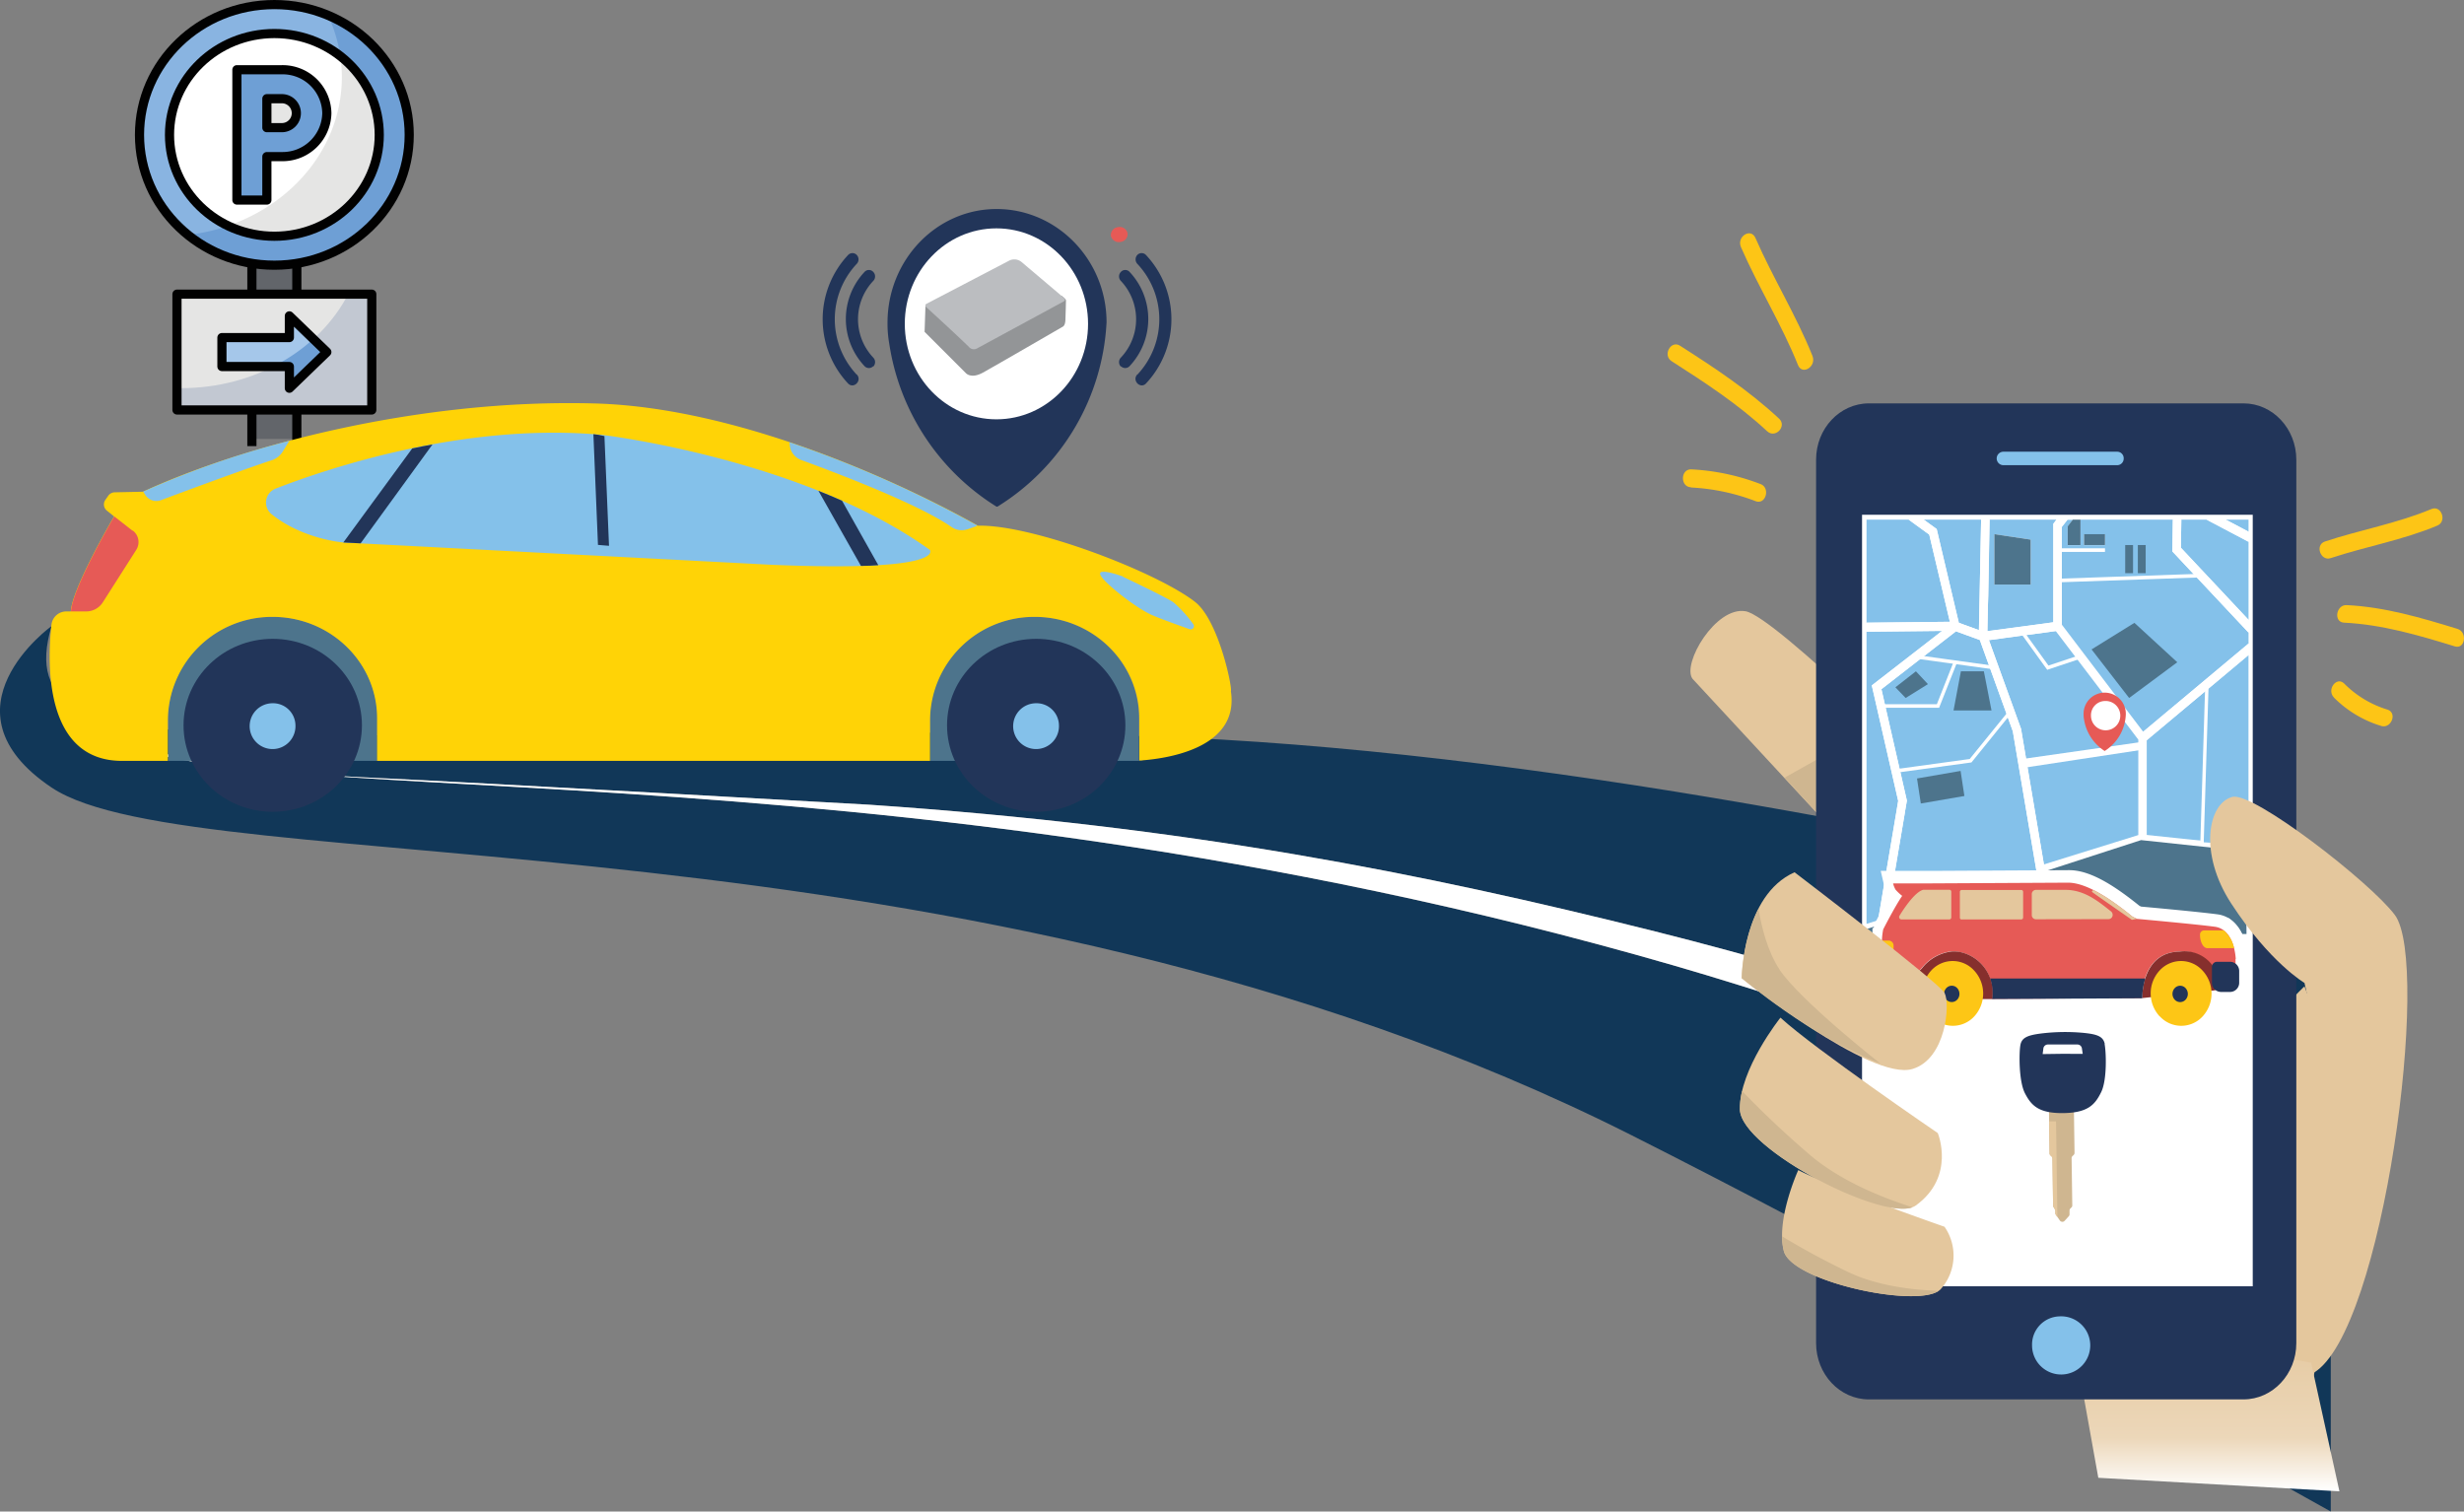 <svg xmlns="http://www.w3.org/2000/svg" xmlns:xlink="http://www.w3.org/1999/xlink" viewBox="0 0 537.82 329.9"><rect x="0" y="0" width="537.82" height="329.9" fill="#808080" stroke="none"/><defs><style>.cls-1,.cls-13,.cls-19{fill:none;}.cls-2,.cls-25{fill:#223559;}.cls-3{fill:#fff;}.cls-4{fill:#939597;}.cls-5{fill:#bbbdc0;}.cls-27,.cls-6{fill:#e65a56;}.cls-7{fill:#c2c8d2;}.cls-8{fill:#e5e5e4;}.cls-9{fill:#6e9fd5;}.cls-10{fill:#a5c7ea;}.cls-11{fill:#62656a;}.cls-12{fill:#89b4e1;}.cls-13{stroke:#010101;stroke-linejoin:round;stroke-width:2px;}.cls-14{fill:#113758;}.cls-15,.cls-26{fill:#e4c79d;}.cls-16{fill:#cfb690;}.cls-17{clip-path:url(#clip-path);}.cls-18{fill:url(#linear-gradient);}.cls-19{stroke:#223559;stroke-miterlimit:10;stroke-width:5px;}.cls-20{fill:#84c1ea;}.cls-21,.cls-24{fill:#fdc616;}.cls-22{fill:#4d748c;}.cls-23{fill:#862f2d;}.cls-23,.cls-24,.cls-25,.cls-26,.cls-27{fill-rule:evenodd;}.cls-28{fill:#fdc516;}.cls-29{fill:#ffd306;}</style><clipPath id="clip-path"><polygon class="cls-1" points="458 322.54 510.63 325.49 504.45 297.42 451.8 287.99 458 322.54"/></clipPath><linearGradient id="linear-gradient" x1="-67.59" y1="1000.06" x2="-66.59" y2="1000.06" gradientTransform="translate(63146.42 2822.6) rotate(90) scale(37.5 62.66)" gradientUnits="userSpaceOnUse"><stop offset="0" stop-color="#e4c79d"/><stop offset="0.69" stop-color="#ecd7b9"/><stop offset="1" stop-color="#fff"/></linearGradient></defs><title>Asset 18</title><g id="Layer_2" data-name="Layer 2"><g id="Layer_1-2" data-name="Layer 1"><path class="cls-2" d="M241.53,70.45v-.08c0-13.71-10.86-24.75-24-24.75s-23.81,11.12-23.81,24.83c0,0,0,.22,0,.64a25.66,25.66,0,0,0,.39,4,50.85,50.85,0,0,0,23.4,35.49h.2a50.33,50.33,0,0,0,23.81-40.08"/><path class="cls-3" d="M237.49,70.68c0,11.51-8.94,20.84-20,20.84s-20-9.33-20-20.84,8.95-20.84,20-20.84,20,9.33,20,20.84"/><path class="cls-2" d="M190.59,79.93a1.3,1.3,0,0,1-1.87,0,15,15,0,0,1,0-20.6,1.28,1.28,0,0,1,1.87,0,1.41,1.41,0,0,1,0,2,12.19,12.19,0,0,0,0,16.7,1.41,1.41,0,0,1,0,2"/><path class="cls-2" d="M187,81.72c1.25,1.3-.62,3.24-1.87,2a20.49,20.49,0,0,1,0-28.08,1.3,1.3,0,0,1,1.87,0,1.41,1.41,0,0,1,0,1.95,17.65,17.65,0,0,0,0,24.18"/><path class="cls-2" d="M244.67,79.93a1.3,1.3,0,0,0,1.87,0,15,15,0,0,0,0-20.6,1.28,1.28,0,0,0-1.87,0,1.41,1.41,0,0,0,0,2,12.19,12.19,0,0,1,0,16.7,1.41,1.41,0,0,0,0,2"/><path class="cls-2" d="M248.25,81.72c-1.24,1.3.63,3.24,1.87,2a20.49,20.49,0,0,0,0-28.08,1.3,1.3,0,0,0-1.87,0,1.43,1.43,0,0,0,0,1.95,17.65,17.65,0,0,1,0,24.18"/><path class="cls-4" d="M202,66.79l-.19,5.64,9,9s1.11,1.35,3.75-.11,17.38-10,17.38-10,.55-.14.61-1.46.12-4.33.12-4.33,0-.3-1-1Z"/><path class="cls-5" d="M232.12,65.82,213.25,76.05a1.38,1.38,0,0,1-1.75-.32c-3-2.94-9.32-8.69-9.32-8.69s-.45-.42,0-.71l18.16-9.48a2.49,2.49,0,0,1,2.69.38l9.27,7.85s.48.38-.18.74"/><path class="cls-6" d="M244,49.58a1.76,1.76,0,0,1,2.11,1.29,1.72,1.72,0,0,1-1.51,1.93,1.78,1.78,0,0,1-2.12-1.29A1.73,1.73,0,0,1,244,49.58"/><rect class="cls-7" x="38.63" y="64.2" width="42.52" height="25.28"/><path class="cls-8" d="M38.63,64.2V84.72l.82,0C55.73,84.74,69.74,76.3,76,64.2Z"/><polygon class="cls-9" points="48.44 73.68 63.16 73.68 63.16 68.94 71.34 76.84 63.16 84.74 63.16 80 48.44 80 48.44 73.68"/><path class="cls-10" d="M63.16,68.94v4.74H48.44V80H59.61a39.6,39.6,0,0,0,8.78-6Z"/><rect class="cls-11" x="54.98" y="89.48" width="9.81" height="6.32"/><path class="cls-9" d="M59.89,1C76.15,1,89.32,13.73,89.32,29.44S76.15,57.88,59.89,57.88,30.45,45.15,30.45,29.44,43.63,1,59.89,1"/><path class="cls-11" d="M59.89,57.88A31,31,0,0,1,55,57.45V64.2h9.81V57.45a31,31,0,0,1-4.9.43"/><path class="cls-12" d="M30.45,29.44A28,28,0,0,0,41,51.27C60,49.11,74.61,34.51,74.61,16.8a31.88,31.88,0,0,0-3-13.43c-14.9-6.27-32.24.31-38.73,14.7a27.78,27.78,0,0,0-2.45,11.37"/><path class="cls-8" d="M59.89,7.32c12.64,0,22.89,9.9,22.89,22.12S72.53,51.56,59.89,51.56,37,41.65,37,29.44,47.24,7.32,59.89,7.32"/><path class="cls-3" d="M37,29.44a22.07,22.07,0,0,0,12.8,19.83c14.49-5,24.82-17.62,24.82-32.47a33.09,33.09,0,0,0-.34-4.56,23.43,23.43,0,0,0-32.19,3.29A21.7,21.7,0,0,0,37,29.44"/><path class="cls-9" d="M51.71,15.22V43.66h6.54V34.18h3.27a9.66,9.66,0,0,0,9.82-9.48,9.65,9.65,0,0,0-9.82-9.48Z"/><path class="cls-8" d="M58.25,27.86V21.54h3.27a3.16,3.16,0,1,1,0,6.32Z"/><line class="cls-13" x1="54.98" y1="57.88" x2="54.98" y2="64.2"/><line class="cls-13" x1="64.79" y1="57.88" x2="64.79" y2="64.2"/><path class="cls-13" d="M51.71,15.22V43.66h6.54V34.18h3.27a9.66,9.66,0,0,0,9.82-9.48,9.65,9.65,0,0,0-9.82-9.48Z"/><path class="cls-13" d="M58.25,27.86V21.54h3.27a3.16,3.16,0,1,1,0,6.32Z"/><path class="cls-13" d="M59.89,7.32c12.64,0,22.89,9.9,22.89,22.12S72.53,51.56,59.89,51.56,37,41.65,37,29.44,47.24,7.32,59.89,7.32Z"/><path class="cls-13" d="M59.89,1C76.15,1,89.32,13.73,89.32,29.44S76.15,57.88,59.89,57.88,30.45,45.15,30.45,29.44,43.63,1,59.89,1Z"/><rect class="cls-13" x="38.63" y="64.2" width="42.52" height="25.28"/><line class="cls-13" x1="54.98" y1="89.48" x2="54.98" y2="97.37"/><line class="cls-13" x1="64.79" y1="89.48" x2="64.79" y2="97.37"/><polygon class="cls-13" points="48.44 73.68 63.16 73.68 63.16 68.94 71.34 76.84 63.16 84.74 63.16 80 48.44 80 48.44 73.68"/><path class="cls-14" d="M365.05,210.65C188.27,159.53,46.4,179,21.27,159.33l-.11-.09.11.09c1.22.88,12.84,8.33,60.7,10.46,20.24.9,107.67,5.84,107.67,5.84,69.79,4.75,120.44,14.85,171.64,27.67,41.49,10.39,96.65,28.18,147.46,45.61V202.32c-85.91-21-184.65-40.13-265.19-41.82C58.25,156.61.88,171.67,11.25,136.65c0,0-25.32,18.23,0,35.23,31.29,21,200.5,3.12,344.84,75.88,47.05,23.72,106.55,56.37,152.65,82.14V261.16c-51.45-19.84-104.85-39.28-143.69-50.51"/><path class="cls-3" d="M21.27,159.33l-.11-.09.11.09"/><path class="cls-3" d="M189.64,175.63S102.21,170.69,82,169.79c-47.87-2.13-59.48-9.58-60.7-10.47,25.13,19.71,167,.21,343.78,51.33,38.84,11.23,92.24,30.67,143.69,50.51V248.9c-50.81-17.42-106-35.21-147.46-45.6-51.2-12.82-101.85-22.91-171.64-27.67"/><path class="cls-15" d="M413.18,195.38S429.65,188.43,425,172c0,0-37.47-37.47-44-38.59s-13.93,11.49-11.58,14.73Z"/><path class="cls-16" d="M413.18,195.38l-23.66-25.65,15.83-8.89L398,172.27l20.79,19.49a24.73,24.73,0,0,1-5.64,3.62"/><path class="cls-15" d="M503,215.28s-31.13,28.37-44.81,89.4L505,300.39s11.32-51.14-2-85.11"/><g class="cls-17"><rect class="cls-18" x="451.8" y="287.99" width="58.82" height="37.5"/></g><path class="cls-2" d="M489.7,305.43H407.92c-6.36,0-11.51-5.5-11.52-12.27V100.32c0-6.78,5.16-12.27,11.52-12.28H489.7c6.36,0,11.51,5.5,11.52,12.28V293.15c0,6.78-5.16,12.27-11.52,12.28"/><rect class="cls-3" x="403.93" y="109.85" width="90.28" height="173.39"/><rect class="cls-19" x="403.93" y="109.85" width="90.28" height="173.39"/><path class="cls-20" d="M449.49,287.31a6.35,6.35,0,1,1-5.95,6.34,6.16,6.16,0,0,1,5.95-6.34"/><path class="cls-20" d="M463.54,100.06a1.43,1.43,0,0,1-1.38,1.47H437.29a1.47,1.47,0,0,1,0-2.94h24.87a1.42,1.42,0,0,1,1.38,1.47Z"/><path class="cls-21" d="M462.68,152.34l.31-.1a1.86,1.86,0,0,0-.31.1"/><path class="cls-20" d="M474.17,120.35l.1-6.93H454.11V119h-2.79v-4.09l1.11-1.45h-1.16L450,115v11.85l29.12-1.2-.37-.39ZM459.46,119h-4.57v-2.37h4.57Z"/><polygon class="cls-20" points="413.99 176.8 414.09 176.18 414.32 174.81 408.56 149.6 423.9 137.7 407.41 137.88 407.41 201.64 409.92 200.86 413.99 176.8"/><polygon class="cls-20" points="479.16 125.68 479.16 125.68 450.04 126.88 450.04 137.56 448.71 137.74 442.32 138.61 441.47 138.72 437.32 139.29 434.13 139.73 435.31 142.99 441.13 159.07 441.15 159.16 446.13 188.67 446.29 189.61 452.22 187.78 456.3 186.51 456.31 186.51 458.72 185.77 461.99 184.75 467.37 183.09 467.64 183.01 468.11 182.19 480.99 183.53 481.01 183.84 490.78 184.45 490.78 142.97 482.05 150.29 481.29 150.92 468.57 161.56 468.22 161.86 467.07 160.31 467.79 159.71 490.79 140.46 490.79 138.07 479.51 126.05 479.16 125.68"/><polygon class="cls-20" points="439.34 159.6 438.25 156.6 437.95 155.76 434.42 146 434.12 145.16 433.88 144.52 432.23 139.94 432.14 139.69 429.46 138.71 426.93 137.79 426.66 138 419.96 143.2 419.09 143.87 410.66 150.42 411.41 153.69 411.59 154.49 414.62 167.76 414.8 168.53 416.22 174.74 415.82 177.07 415.73 177.66 411.91 200.25 431.13 194.31 431.67 194.14 444.4 190.2 444.46 189.9 439.34 159.6"/><polygon class="cls-22" points="428.01 146.52 426.4 155.07 434.69 155.07 433.02 146.52 428.01 146.52"/><rect class="cls-3" x="449.11" y="119.67" width="10.35" height="0.79"/><polygon class="cls-3" points="445.67 190.87 445.15 188.97 466.73 182.26 466.73 161.43 448.39 137.31 449.83 136.06 468.57 160.73 468.57 183.75 445.67 190.87"/><polygon class="cls-3" points="418.24 142.96 435.37 145.33 435.27 146.11 418.15 143.74 418.24 142.96"/><polygon class="cls-3" points="423.25 154.48 410.78 154.48 410.78 153.7 422.76 153.7 426.44 144.39 427.12 144.69 423.25 154.48"/><polygon class="cls-3" points="446.85 146.19 440.95 138 441.54 137.52 447.12 145.26 454 142.97 454.22 143.72 446.85 146.19"/><polygon class="cls-3" points="480.4 125.23 480.43 126.02 448.9 127.11 448.88 126.32 480.4 125.23"/><polyline class="cls-3" points="480.39 184.79 480.27 183.84 480.27 183.79 480.3 182.81 481.29 150.93 481.33 149.31 482.07 149.33 482.05 150.29 481.04 182.85 481.01 183.8 481.02 183.84 481.14 184.83"/><polygon class="cls-22" points="456.53 141.74 464.73 152.34 475.24 144.54 465.88 135.94 456.53 141.74"/><polygon class="cls-3" points="413.83 168.66 413.74 167.88 429.93 165.66 438.51 155.08 439.07 155.59 430.31 166.41 413.83 168.66"/><polygon class="cls-22" points="418.43 169.91 427.94 168.26 428.77 173.73 419.26 175.37 418.43 169.91"/><polygon class="cls-22" points="418.19 146.52 413.71 150.01 415.95 152.34 420.81 149.32 418.19 146.52"/><rect class="cls-22" x="466.63" y="118.96" width="1.71" height="6.14"/><rect class="cls-22" x="463.87" y="118.96" width="1.71" height="6.14"/><polygon class="cls-20" points="421.1 116.68 416.61 113.42 407.41 113.42 407.41 135.91 425.6 135.71 421.1 116.68"/><polygon class="cls-20" points="490.79 116.04 490.79 113.42 485.82 113.42 490.79 116.04"/><polygon class="cls-20" points="426.92 133.25 427.56 135.93 428.43 136.25 431.94 137.53 432.05 131.94 432.1 129.72 432.42 113.42 419.9 113.42 422.72 115.47 426.92 133.25"/><path class="cls-20" d="M433.9,132.38l-.11,5.4,1.84-.25,2.22-.3,10.33-1.41v-21.5l.69-.9h-14.6L434,130Zm1.41-15.79,7.94,1.19v9.8h-7.94Z"/><polygon class="cls-20" points="476.12 113.42 476.03 119.55 490.79 135.28 490.79 118.25 481.64 113.42 476.12 113.42"/><polygon class="cls-3" points="481.64 113.42 490.79 118.25 490.79 116.05 485.82 113.43 481.64 113.42"/><polygon class="cls-3" points="426.93 135.7 427.56 135.93 426.92 133.25 422.73 115.47 419.9 113.42 416.61 113.42 421.1 116.68 425.6 135.71 426.38 135.7 426.93 135.7"/><polygon class="cls-3" points="415.82 177.07 416.22 174.74 414.8 168.53 414.62 167.76 411.59 154.49 411.41 153.69 410.66 150.42 419.09 143.87 419.96 143.19 426.66 138 426.93 137.78 426.63 137.67 426.59 137.67 423.9 137.7 408.56 149.6 414.32 174.8 414.09 176.18 413.99 176.8 409.92 200.87 411.91 200.25 415.73 177.66 415.82 177.07"/><polygon class="cls-3" points="425.73 136.28 425.6 135.71 407.41 135.9 407.41 137.88 423.9 137.7 425.73 136.28"/><polygon class="cls-3" points="427.56 135.93 427.83 137.09 426.94 137.79 429.46 138.71 432.14 139.69 431.92 139.08 431.95 137.53 428.43 136.25 427.56 135.93"/><polygon class="cls-3" points="426.63 137.67 426.94 137.79 427.83 137.09 427.56 135.93 426.93 135.7 426.38 135.7 425.6 135.71 425.73 136.28 423.9 137.7 426.59 137.67 426.63 137.67"/><polygon class="cls-3" points="432.71 139.9 432.14 139.69 432.23 139.94 433.88 144.51 434.12 145.16 434.42 146 437.95 155.76 438.25 156.6 439.34 159.6 444.46 189.89 444.4 190.19 445.4 189.89 446.29 189.61 446.13 188.66 441.15 159.16 441.14 159.07 435.31 142.98 434.14 139.73 432.75 139.92 432.71 139.9"/><polygon class="cls-3" points="432.06 131.94 431.95 137.53 432.94 137.9 433.79 137.78 433.9 132.38 433.95 130.01 434.27 113.42 432.42 113.42 432.1 129.71 432.06 131.94"/><polygon class="cls-3" points="433.77 138.73 433.79 137.78 432.94 137.9 431.94 137.53 431.92 139.08 432.14 139.69 432.71 139.9 432.75 139.92 434.13 139.73 434.03 139.43 433.77 138.73"/><polygon class="cls-3" points="467.07 160.31 468.22 161.86 468.57 161.56 481.28 150.92 482.05 150.29 490.79 142.97 490.79 140.46 467.79 159.71 467.07 160.31"/><polygon class="cls-3" points="476.12 113.42 475.2 113.42 475.1 119.95 480.42 125.62 479.16 125.67 479.51 126.05 490.79 138.07 490.79 135.28 476.03 119.55 476.12 113.42"/><polygon class="cls-3" points="474.17 120.36 478.8 125.28 479.16 125.68 480.42 125.63 475.1 119.95 475.2 113.43 474.27 113.43 474.17 120.36"/><polygon class="cls-22" points="451.32 114.87 451.32 118.96 454.11 118.96 454.11 113.42 452.43 113.42 451.32 114.87"/><rect class="cls-22" x="454.89" y="116.59" width="4.57" height="2.37"/><polygon class="cls-22" points="443.24 117.78 435.31 116.59 435.31 127.58 443.24 127.58 443.24 117.78"/><polyline class="cls-22" points="406.78 202.98 467.33 183.36 490.16 185.79 490.35 203.86 406.78 203.74"/><polygon class="cls-3" points="433.27 137.81 448.18 135.82 448.18 114.32 448.87 113.42 451.27 113.42 450.04 115.03 450.04 137.55 433.27 139.81 433.27 137.81"/><path class="cls-3" d="M432.35,220.33l.38-2.88a6.64,6.64,0,0,0-1.39-5.21,6.1,6.1,0,0,0-4.89-2.33,7.45,7.45,0,0,0-4.91,2.81,5,5,0,0,1-3.74,1.78l-9.09.05,0-9.13a17.88,17.88,0,0,1,.35-3.35l.07-.34.16-.31c.08-.16,1.62-3.17,3.1-5.67a3.59,3.59,0,0,1-.25-.33,7.38,7.38,0,0,1-.91-2.23l-.72-3.11,10.72,0,30.45-.16c4.89,0,10.46,3.9,15.29,7.77l.36.18c2.23.2,12.7,1.16,16.68,1.69,2.67.35,4.75,2.26,5.83,5.36a14.68,14.68,0,0,1,.8,4.11v4.2l-6.91,0a3.57,3.57,0,0,1-2.81-1.37,5.23,5.23,0,0,0-4.13-1.91,3.17,3.17,0,0,0-.44,0l-.15,0H476a5.12,5.12,0,0,0-4,1.61c-2,2.18-1.91,5.93-1.91,6l.06,2.55-2.4,0Zm-5.6-15.44A10.72,10.72,0,0,1,434.9,209a11.65,11.65,0,0,1,2.56,6.33l28.21-.15a13.44,13.44,0,0,1,3-7,9.6,9.6,0,0,1,7.18-3.18,7,7,0,0,1,.92-.05,9.78,9.78,0,0,1,7.39,3.28h1.62c-.21-1.29-.79-3.47-2.38-3.68-4.28-.57-16.77-1.7-16.9-1.71l-.37,0-.35-.15s-.29-.13-1.09-.54l-.21-.11-.19-.15c-2.35-1.89-8.6-6.91-12.64-6.91l-33.11.18-1.17,1.7c-1.29,1.88-3.22,5.58-3.8,6.71a12.23,12.23,0,0,0-.18,1.91l0,4.11,4.37,0a.37.37,0,0,0,.27-.13,12,12,0,0,1,8.12-4.45,5.82,5.82,0,0,1,.59,0"/><path class="cls-23" d="M483.23,210.57a7.58,7.58,0,0,0-7.23-3.13c-8.47.15-8.17,10.15-8.17,10.15l15.61-1.66a1,1,0,0,0,.92-.87l.75-4.39Z"/><path class="cls-3" d="M465.47,220.37v-5.29h.2a13.52,13.52,0,0,1,3-7,9.59,9.59,0,0,1,7.16-3.18,9.87,9.87,0,0,1,8.56,3.19l3.52.2-1.21,7.15a3.41,3.41,0,0,1-3.1,3l-13.35,1.42v.23H468Z"/><path class="cls-23" d="M435.07,217.79a9,9,0,0,0-7.23-10.3,7.86,7.86,0,0,0-1.53-.09,9.81,9.81,0,0,0-6.56,3.68,2.53,2.53,0,0,1-1.91.91H417l-.16,5.9Z"/><path class="cls-3" d="M414.38,220.41l.29-10.91,3.16,0a.2.2,0,0,0,.16-.07,12.08,12.08,0,0,1,8.17-4.51,10.67,10.67,0,0,1,8.74,4,11.89,11.89,0,0,1,2.5,9.2l-.29,2.15Zm4.88-6.13,0,1.09,13.49-.07a6.49,6.49,0,0,0-1.38-3.06,6,6,0,0,0-4.89-2.33,7.45,7.45,0,0,0-4.95,2.84,4.88,4.88,0,0,1-2.25,1.53Z"/><path class="cls-24" d="M487.88,206.69a7,7,0,0,0-2.26-3.88l-4.29,0a.93.93,0,0,0-.9.94h0c0,1.62.72,2.94,1.59,2.94Z"/><path class="cls-3" d="M482,209.23c-2.23,0-3.93-2.34-3.94-5.44a3.36,3.36,0,0,1,3.24-3.47l5.05,0,.61.46a9.34,9.34,0,0,1,3.17,5.28l.8,3.15Z"/><path class="cls-25" d="M417.79,210.93a1.29,1.29,0,0,1,1.25,1.32c0,.06,0,.12,0,.18l-.56,4.48a1,1,0,0,1-.92,1l-7.34,0a1,1,0,0,1-.93-1h0l0-4.49a1.46,1.46,0,0,1,1.4-1.51Z"/><path class="cls-3" d="M410.21,220.44a3.38,3.38,0,0,1-3.28-3.47l0-4.49a3.9,3.9,0,0,1,3.75-4h0l7.13,0a3.71,3.71,0,0,1,3.61,3.82,4.67,4.67,0,0,1,0,.52l-.54,4.36a3.38,3.38,0,0,1-3.26,3.29Zm1.41-7v1.95l4.65,0,.24-2Z"/><path class="cls-24" d="M411.05,210.26h1.49a1.07,1.07,0,0,0,1-1.11h0v-3a1.08,1.08,0,0,0-1.05-1.11H411l0,5.23Z"/><path class="cls-3" d="M408.7,212.78l0-10.25,3.85,0a3.54,3.54,0,0,1,3.42,3.61v3a3.53,3.53,0,0,1-3.38,3.64Z"/><path class="cls-26" d="M460.49,200.36a.91.91,0,0,0,.88-.94,1,1,0,0,0-.36-.75c-2.68-2.11-5.75-4.72-10-4.7h-6.42a.91.91,0,0,0-.88.94h0l0,4.55a.91.91,0,0,0,.89.93Zm-32.07.06,13,0a.42.42,0,0,0,.4-.43l0-5.57a.42.42,0,0,0-.4-.43h-13a.41.41,0,0,0-.4.43h0l0,5.6a.41.41,0,0,0,.4.43Zm-2.67,0a.41.41,0,0,0,.4-.43l0-5.6a.41.41,0,0,0-.4-.43H420c-1.78.47-4.17,4-5.18,5.67a.56.56,0,0,0,.14.72.54.54,0,0,0,.27.09Z"/><path class="cls-25" d="M477.28,217.94a1.87,1.87,0,0,0,0-2.53,1.61,1.61,0,0,0-2.37,0,1.86,1.86,0,0,0,0,2.52,1.6,1.6,0,0,0,2.37,0"/><path class="cls-3" d="M476.09,216a.7.7,0,0,0-.68.72.75.75,0,0,0,.2.52.67.67,0,0,0,1,0,.75.75,0,0,0,0-1h0a.68.68,0,0,0-.48-.21"/><path class="cls-24" d="M421.81,221.57a6.33,6.33,0,0,0,9.36,0,7.37,7.37,0,0,0,0-10,6.33,6.33,0,0,0-9.36,0,7.37,7.37,0,0,0,0,10Z"/><path class="cls-3" d="M426.47,226.13h0c-5,0-9-4.28-9-9.56s4-9.57,9-9.57,9,4.28,9,9.56a9.86,9.86,0,0,1-2.59,6.73,8.68,8.68,0,0,1-6.38,2.84"/><path class="cls-25" d="M427.44,217.94a1.89,1.89,0,0,0,0-2.53,1.61,1.61,0,0,0-2.38,0,1.87,1.87,0,0,0,0,2.52h0a1.6,1.6,0,0,0,2.37,0"/><path class="cls-3" d="M426.25,216a.7.7,0,0,0-.68.72.75.75,0,0,0,.2.52.67.67,0,0,0,1,0,.76.76,0,0,0,0-1,.68.68,0,0,0-.48-.21"/><path class="cls-25" d="M487.05,216.25H485a2,2,0,0,1-1.93-2.06v-3.37a1.12,1.12,0,0,1,1.07-1.15h2.94a2,2,0,0,1,1.94,2.06v2.46a2,2,0,0,1-1.94,2.06Z"/><path class="cls-3" d="M487.05,218.76H485a4.44,4.44,0,0,1-4.29-4.57v-3.38a3.56,3.56,0,0,1,3.43-3.65h2.94a4.45,4.45,0,0,1,4.29,4.57v2.46a4.44,4.44,0,0,1-4.29,4.57m-1.66-5h1.24v-1.56h-1.24Z"/><path class="cls-25" d="M434.64,213.32a9.72,9.72,0,0,1,.43,4.48l32.76-.17a15,15,0,0,1,.66-4.31Z"/><path class="cls-3" d="M432.35,220.33l.39-2.88a7,7,0,0,0-.31-3.25l-1.18-3.39h40.53l-1.06,3.32a12,12,0,0,0-.53,3.42l.07,2.58Z"/><path class="cls-27" d="M488,209.33s-.2-6.48-4.56-7.06-17-1.72-17-1.72-.27-.12-1-.49c-3.54-2.84-9.5-7.44-14.1-7.41l-30.4.16h-2.54l-5.19,0a4.89,4.89,0,0,0,.54,1.37,10.2,10.2,0,0,0,1.44,1.35c-1.63,2.38-4.14,7.31-4.14,7.31a15.26,15.26,0,0,0-.29,2.79c0,1.37,0,6.62,0,6.62l6.73,0a2.6,2.6,0,0,0,2-1,9.74,9.74,0,0,1,6.52-3.62,8.78,8.78,0,0,1,8.84,8.76,9.84,9.84,0,0,1-.08,1.63l32.77-.18s-.3-10,8.17-10.15a7.63,7.63,0,0,1,6.68,2.74,1.26,1.26,0,0,0,1,.5l4.56,0v-1.62Z"/><path class="cls-23" d="M483,210.82a7.61,7.61,0,0,0-7.23-3.13c-8.48.15-8.17,10.15-8.17,10.15l15.6-1.66a1,1,0,0,0,.93-.87l.74-4.39Z"/><path class="cls-23" d="M434.83,218.05a9,9,0,0,0-7.23-10.31,8.67,8.67,0,0,0-1.53-.08,9.73,9.73,0,0,0-6.56,3.67,2.46,2.46,0,0,1-1.9.91h-.89l-.15,5.9Z"/><path class="cls-24" d="M487.64,206.94a6.93,6.93,0,0,0-2.25-3.88l-4.29,0a.93.93,0,0,0-.9.94h0c0,1.62.72,2.94,1.59,2.94Z"/><path class="cls-25" d="M417.55,211.18a1.29,1.29,0,0,1,1.25,1.32,1.09,1.09,0,0,1,0,.18l-.56,4.48a1,1,0,0,1-.92,1l-7.33,0a1,1,0,0,1-.93-1l0-4.49a1.46,1.46,0,0,1,1.4-1.51Z"/><path class="cls-24" d="M410.81,210.51h1.5a1.08,1.08,0,0,0,1-1.11h0l0-3a1.08,1.08,0,0,0-1-1.11h-1.5l0,5.23Z"/><path class="cls-26" d="M460.25,200.61a.91.91,0,0,0,.88-.93,1,1,0,0,0-.35-.76c-2.69-2.11-5.75-4.72-10-4.7h-6.41a.92.92,0,0,0-.89.94h0l0,4.55a.91.91,0,0,0,.88.93Zm-32.06.06,13,0a.41.41,0,0,0,.4-.43h0l0-5.58a.41.41,0,0,0-.4-.42h-13a.42.42,0,0,0-.41.43h0l0,5.61a.41.41,0,0,0,.4.42Zm-2.68,0a.43.43,0,0,0,.4-.44l0-5.6a.41.41,0,0,0-.39-.43h-5.63l-.1,0c-1.79.46-4.17,4-5.18,5.66a.53.53,0,0,0,.14.72.44.44,0,0,0,.27.09Z"/><path class="cls-24" d="M471.42,221.82a6.34,6.34,0,0,0,9.37,0,7.38,7.38,0,0,0-.05-10,6.33,6.33,0,0,0-9.36,0h0a7.39,7.39,0,0,0,0,10"/><path class="cls-25" d="M477.05,218.19a1.86,1.86,0,0,0,0-2.52,1.6,1.6,0,0,0-2.37,0,1.86,1.86,0,0,0,0,2.52,1.6,1.6,0,0,0,2.37,0h0"/><path class="cls-24" d="M421.58,221.82a6.33,6.33,0,0,0,9.36,0,7.38,7.38,0,0,0-.05-10,6.33,6.33,0,0,0-9.36,0h0a7.38,7.38,0,0,0,.05,10"/><path class="cls-25" d="M427.2,218.19a1.87,1.87,0,0,0,0-2.53,1.61,1.61,0,0,0-2.37,0,1.85,1.85,0,0,0,0,2.52,1.6,1.6,0,0,0,2.37,0Z"/><path class="cls-26" d="M459.43,195.65c-.75-.45-1.58-.92-2.52-1.42,0,0-.34.33-.32.41s8.74,6.12,8.74,6.12l1.13-.21s-.27-.12-1-.49a64.75,64.75,0,0,0-6-4.41"/><path class="cls-25" d="M486.82,216.5h-2.08a2,2,0,0,1-1.94-2.06v-3.37a1.12,1.12,0,0,1,1.08-1.15h2.94a2,2,0,0,1,1.93,2.07v2.45a2,2,0,0,1-1.93,2.06Z"/><path class="cls-25" d="M434.4,213.57a9.48,9.48,0,0,1,.43,4.48l32.77-.17a14.31,14.31,0,0,1,.66-4.31Z"/><path class="cls-16" d="M447.22,241.73l.14,10a.59.59,0,0,0,.2.44l.23.21a.6.6,0,0,1,.2.43l.14,10.32a.62.62,0,0,0,.09.29l.32.54a.6.6,0,0,1,.08.29v.52a.57.57,0,0,0,.11.33l.87,1.28a.68.68,0,0,0,.56.29.66.66,0,0,0,.5-.23l.91-1a.63.63,0,0,0,.15-.41v-.83a.59.59,0,0,1,.19-.44l.22-.22a.59.59,0,0,0,.19-.44l-.15-10.33a.6.6,0,0,1,.19-.44l.26-.25a.63.63,0,0,0,.19-.44l-.14-10Z"/><path class="cls-2" d="M459.41,227.85c-.33-1.63-1.63-2.11-4.56-2.41a43.06,43.06,0,0,0-9.36.13c-2.93.38-4.21.9-4.5,2.54s-.38,7.84,1,10.51,3,4.39,8.38,4.32,6.91-1.85,8.25-4.56,1.09-8.89.75-10.53M450.23,230l-4.38.06.17-1.31a1,1,0,0,1,1-.78l3.19,0,3.19,0a1,1,0,0,1,1,.74l.2,1.31Z"/><path class="cls-15" d="M447.36,251.77a.59.59,0,0,0,.2.44l.23.21a.57.57,0,0,1,.2.43l.14,10.32a.62.62,0,0,0,.09.29l.32.54a.6.6,0,0,1,.08.29v.52a.56.56,0,0,0,.1.33l.35.52-.3-20.92-1.52,0Z"/><path class="cls-15" d="M391.71,190.39s31.49,24,32.74,26.34.34,14.37-7,16.58c-9.15,2.76-37.3-19.81-37.3-19.81s.21-18.08,11.53-23.11"/><path class="cls-16" d="M388.42,211.59c-2.58-3.84-3.92-9.2-4.59-13.24-3.55,6.91-3.66,15.14-3.66,15.14s15.1,12.85,30.21,18.6c0,0-17.29-13.55-22-20.5"/><path class="cls-15" d="M392.51,255.38s-4.95,10.85-3.14,17.69,30.51,12.83,34.32,8.2a11,11,0,0,0,.74-13.52s-24.67-8.6-31.92-12.37"/><path class="cls-16" d="M423.15,281.74c-5.32-.18-13.33-1-19.87-4.17-6.12-2.93-11.11-5.79-14.3-7.73a13.52,13.52,0,0,0,.38,3.23c1.75,6.57,28.4,12.37,33.79,8.67"/><path class="cls-15" d="M388.62,222.11s-9,11.26-8.85,20,32.53,25.26,38.39,21c8.76-6.34,4.8-15.81,4.8-15.81S396.14,229,388.62,222.11"/><path class="cls-16" d="M417.38,263.48c-6.26-2-15.53-5.6-22.39-11.47-6.42-5.49-11.52-10.53-14.74-13.88a16.43,16.43,0,0,0-.48,4c.17,8.39,30.15,24,37.61,21.4"/><path class="cls-15" d="M505,299.63c15.26-9,25.67-89.35,17.72-99.94-5.37-7.16-30.89-26.94-35.45-25.76-5.38,1.38-7.37,12.36-.27,23.25,8.43,12.93,16,17.35,16,17.35s6.12,25.67,5,48.36S505,299.63,505,299.63"/><polygon class="cls-3" points="441.39 165.66 466.9 162.02 468.04 163.57 441.08 167.67 441.39 165.66"/><path class="cls-6" d="M464,156h0a4.61,4.61,0,1,0-9.21,0v.13a4.13,4.13,0,0,0,.08.78,10,10,0,0,0,4.52,7h0A9.9,9.9,0,0,0,464,156"/><path class="cls-3" d="M459.4,153a3.2,3.2,0,1,1-3,3.19,3.1,3.1,0,0,1,3-3.19"/><path class="cls-28" d="M530.71,111.1c-7.53,3.15-15.55,4.54-23.25,7.09-2.24.75-.94,4.37,1.28,3.62,7.71-2.55,15.72-3.93,23.25-7.09,2.19-.9.9-4.53-1.28-3.62Z"/><path class="cls-28" d="M536.4,137.26c-7.94-2.44-15.89-4.79-24.2-5.19-2.31-.1-2.91,3.71-.57,3.83,8.31.4,16.26,2.74,24.2,5.18,2.25.69,2.79-3.14.57-3.82"/><path class="cls-28" d="M509.44,152.26a24.7,24.7,0,0,0,10.23,6.16c2.2.77,3.69-2.77,1.46-3.54a22.55,22.55,0,0,1-9.42-5.65c-1.69-1.72-3.94,1.31-2.27,3Z"/><path class="cls-28" d="M364.86,78.83c7.26,4.65,14.47,9.35,20.87,15.3,1.77,1.65,4.38-1.1,2.59-2.76-6.63-6.17-14.08-11.1-21.61-15.91-2-1.3-3.87,2.07-1.85,3.37Z"/><path class="cls-28" d="M380,53.94c3.83,8.77,8.88,16.85,12.45,25.74.93,2.31,4.08.33,3.16-2-3.57-8.9-8.63-17-12.45-25.75-1-2.28-4.15-.3-3.16,2"/><path class="cls-28" d="M369.08,106.4a45.62,45.62,0,0,1,14.16,3c2.25.79,3.21-3,1-3.76a48.83,48.83,0,0,0-15.13-3.2c-2.36,0-2.36,3.86,0,3.91Z"/><path class="cls-22" d="M59.52,134.63c-12.61,0-22.83,9.92-22.83,22.15v9.29H82.36v-9.29c0-12.23-10.22-22.15-22.84-22.15"/><path class="cls-22" d="M248.62,166v-9.23c0-12.22-10.23-22.14-22.83-22.14S203,144.55,203,156.77v9.3H249.4v-.13l-.78.06"/><path class="cls-29" d="M268.63,150.87c.58.23-2.44-15.35-7.81-19.52-8.39-6.52-35.51-16.94-47.38-16.61,0,0-43.84-25.57-83.59-26.68S51.3,98,31.21,107.32l-6.15.13a1.8,1.8,0,0,0-1.45.77l-.61.88a1.73,1.73,0,0,0,.33,2.35l1.57,1.26s-9.15,15.57-9.45,20.74h-.94a3.26,3.26,0,0,0-3.27,2.84c-.89,7.94-1.79,29.78,15.4,29.78h10v-8.93a22.7,22.7,0,0,1,22.44-22.5c12.79-.21,23.23,9.78,23.23,22.14v9.29H203v-8.93a22.7,22.7,0,0,1,22.45-22.5c12.79-.21,23.22,9.78,23.22,22.14V166c5.51-.35,21.91-2.46,20-15.13"/><path class="cls-2" d="M79,158.3c0,10.43-8.72,18.88-19.48,18.88s-19.46-8.45-19.46-18.88,8.71-18.87,19.46-18.87S79,147.88,79,158.3"/><path class="cls-20" d="M64.49,158.3a5,5,0,1,1-5-4.81,4.89,4.89,0,0,1,5,4.81"/><path class="cls-2" d="M245.64,158.3c0,10.43-8.71,18.88-19.47,18.88s-19.46-8.45-19.46-18.88,8.72-18.87,19.46-18.87,19.47,8.45,19.47,18.87"/><path class="cls-20" d="M231.14,158.3a5,5,0,1,1-5-4.81,4.89,4.89,0,0,1,5,4.81"/><path class="cls-20" d="M245.18,125.85s-5.39-2-5.05-.52,7.79,7.45,11.52,9c2.36,1,5.82,2.2,8,3a.71.71,0,0,0,.82-1.08,27.1,27.1,0,0,0-4.37-4.81c-1.9-1.28-11-5.56-11-5.56"/><path class="cls-20" d="M211.17,115.53l2-.71a.11.11,0,0,0,0-.2,249.78,249.78,0,0,0-40.82-18.09v.26a3.9,3.9,0,0,0,2.6,3.64c6.86,2.5,25.4,9.48,32.78,14.62a3.79,3.79,0,0,0,3.38.48"/><path class="cls-20" d="M31.25,107.3l.49.76a2.87,2.87,0,0,0,3.42,1.1c5.31-2,18.88-7,24.07-8.68a4.5,4.5,0,0,0,2.5-1.94l1.43-2.33A199.89,199.89,0,0,0,31.25,107.3"/><path class="cls-6" d="M28.94,115.84l-4-3.13s-9.15,15.57-9.45,20.74h3.33a4.3,4.3,0,0,0,3.63-2l7.29-11.44a3.15,3.15,0,0,0-.76-4.21"/><path class="cls-20" d="M59.33,112.27a3.26,3.26,0,0,1,.87-5.64c11.17-4.34,41.21-14.51,71.26-11.71,0,0,43.75,5.18,71.49,25.09,0,0,4,4.88-34.5,3.26L74.94,118.4s-8.8-.68-15.61-6.13"/><path class="cls-2" d="M129.52,94.76l1,24.17,2.41.2-1-23.95-1.28-.27-1.14-.15"/><path class="cls-2" d="M74.94,118.4h0l3.77.19L94.4,97c-1.5.27-3,.57-4.42.87Z"/><path class="cls-2" d="M187.92,123.52c1.38,0,2.64-.09,3.79-.16l-7.92-14.08c-1.71-.75-3.42-1.48-5.15-2.16Z"/></g></g></svg>
